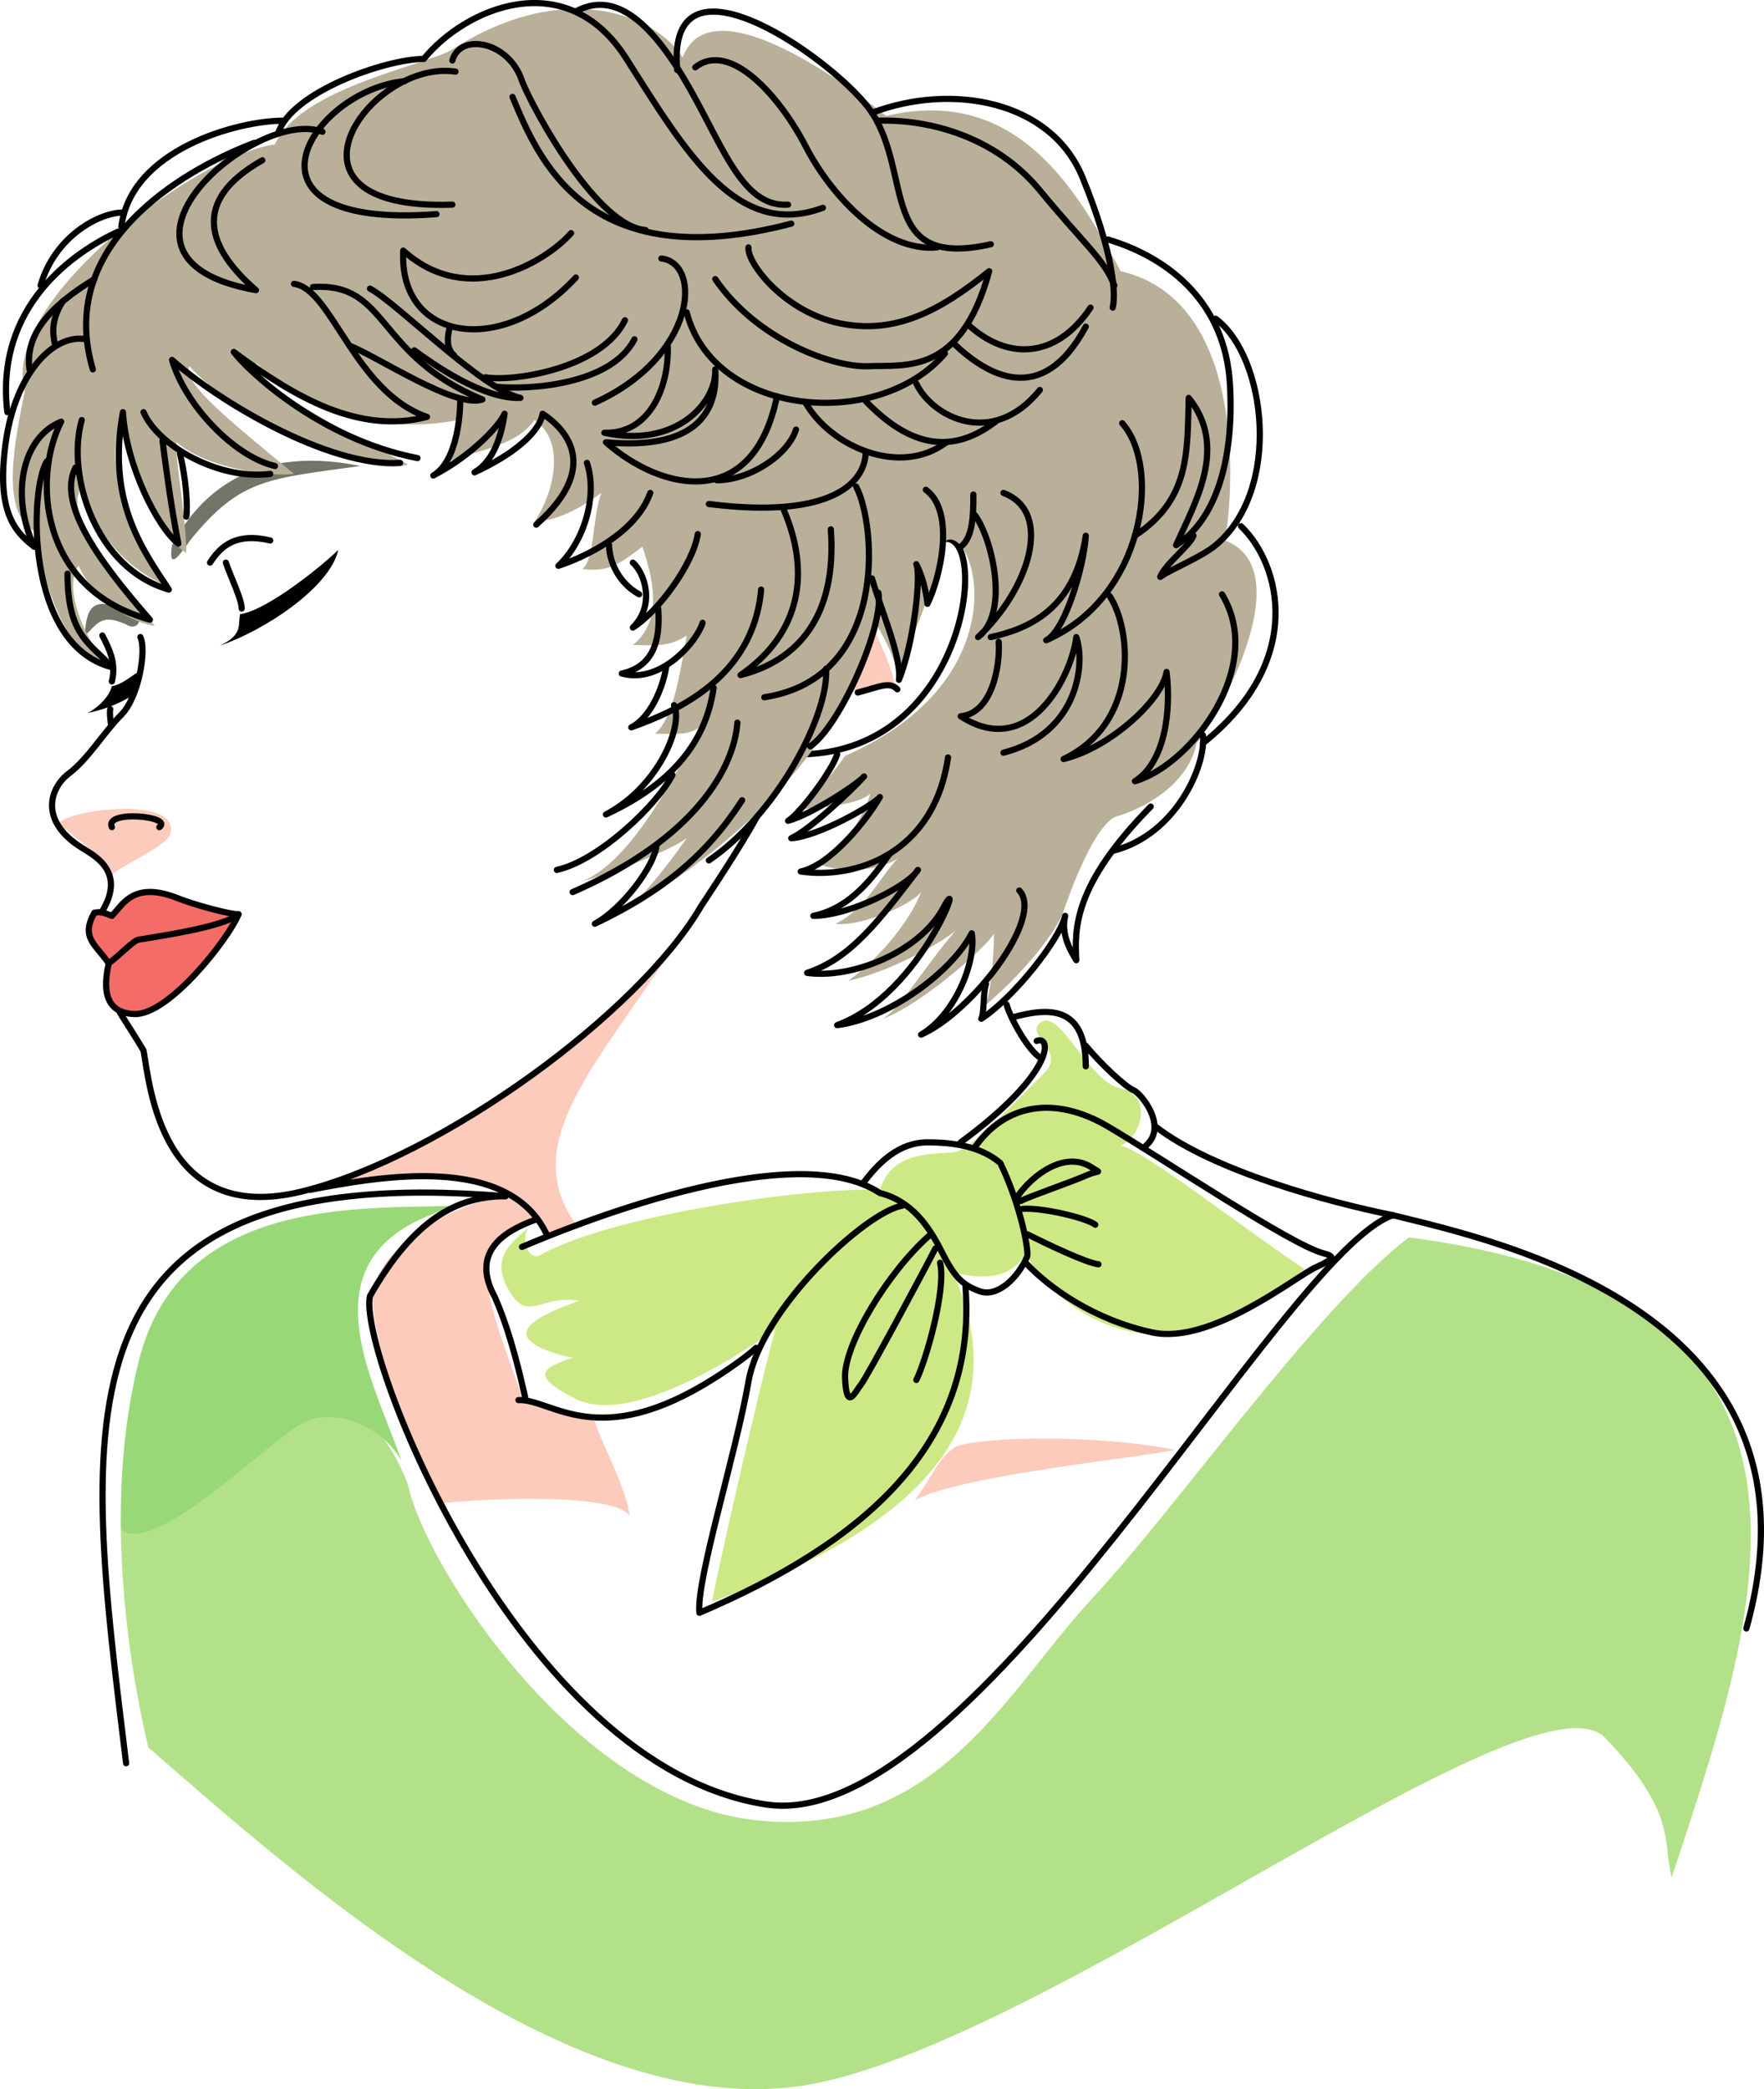 <svg xmlns="http://www.w3.org/2000/svg" width="285.831" height="338.452"><path fill="#b3e189" d="M66.108 240.49c2.566 12.832 27.203 51.325 56.453 54.403 29.254 3.078 40.547-21.043 54.402-35.926 13.856-14.883 36.438-47.215 51.32-58.504 75.446 9.75 56.454 61.586 42.598 103.668-1.539-5.645 1.028-10.266-10.777-22.582s-92.89 51.32-130.871 56.453c-37.977 5.133-82.113-34.898-105.207-54.914-1.016-4.395-4.258-18.598-4.442-35.406 8.704-11.297 35.235-36.442 46.524-7.192"/><path fill="#fccbbb" d="M81.506 193.791c-6.672 1.024-22.07 7.695-21.043 17.961 1.028 10.266 8.727 29.254 10.778 31.82 9.238-1.027 28.742-1.539 30.793 2.051-.512-4.617-4.618-11.8-5.645-15.394-3.078-1.028-10.265-3.079-11.805-3.594-1.023-4.617-7.699-18.477-5.132-23.606 2.566-5.132 4.62-4.109 7.187-5.132-.515-1.54-2.055-4.621-5.133-4.106"/><path fill="#cce986" d="M85.612 198.92c-3.078 2.566-6.16 5.133-3.078 10.266 3.078 5.132 5.129.515 11.289 1.539-5.645 2.054-9.75 4.105-8.211 6.16 1.539 2.05 7.183 3.078 7.183 3.078-4.617 1.54-7.304 2.766.516 6.672 10.262 5.133 32.332-11.29 32.332-11.29-2.566 9.24-9.238 38.49-10.266 44.138 30.282-10.778 50.809-27.204 39.004-53.375 4.106 1.023 9.239 1.539 11.805-3.079 4.105 8.211 21.555 23.606 45.16 2.563-12.828-8.723-25.656-18.988-29.765-20.012 3.593-1.543 5.132-8.215 0-9.238-5.13-1.027-9.75-12.832-12.829-10.777-3.078 2.05 4.106 4.617.512 8.21-3.59 3.59-11.805 12.317-14.367 12.829-3.082.515-10.266-.512-12.32 6.16-11.29-.516-44.137 4.105-55.426 10.777-2.055 0-2.567-3.078-1.54-4.621"/><path fill="#fccbbb" d="M10.94 134.514c1.023 1.281 7.695 5.39 7.184 7.183 2.054-1.793 9.007-4.66 9.496-6.671 1.793-7.442-24.38-2.567-16.68-.512m130.867-32.332c-.512 1.281-3.078 8.722-3.848 10.008 2.825-1.286 6.16-1.54 6.926-1.028.258-1.797-2.562-7.441-3.078-8.98M53.28 192.248c7.699-3.078 30.023-14.625 39.773-23.094 9.75-8.464 16.785-16.875 16.164-15.91-12.316 19.246-25.656 32.02-15.652 45.422-2.566.77-3.078.77-4.617 1.797-3.078-4.621-6.672-8.727-14.883-9.238-8.211-.516-17.707 0-20.785 1.023"/><path fill="none" stroke="#000" stroke-linecap="round" stroke-linejoin="round" d="M22.745 103.21c1.023 2.05-.258 9.75-3.082 12.573-2.82 2.82-5.387 7.184-8.47 9.492-3.077 2.31-4.96 7.676 2.056 12.063 2.05 1.281 7.183 3.848 3.335 10.262-1.285 1.797.512 4.875 1.54 5.902 1.027 1.027-.512 5.902.257 8.211.77 2.313 1.797 3.336 4.875 8.469 1.028 5.644 2.82 28.484 25.66 22.84 22.84-5.649 54.657-28.996 64.665-46.192 3.082-4.617 8.21-12.574 9.496-15.394m-72.875 61.328c10.777-2.055 32.332-6.16 38.488 7.441m51.32-8.722c2.313-3.083 5.649-6.418 10.266-6.418 4.621 0 8.726.77 11.805 3.336 3.336 6.93 4.617 14.113 4.363 15.14-1.543 3.59-4.875 6.672-7.7 5.645-2.824-1.028-4.105-2.309-6.16-6.414-2.05-4.106-4.875-8.211-10.007-9.496-14.368-9.493-51.32 5.902-57.993 8.726"/><path fill="none" stroke="#000" stroke-linecap="round" stroke-linejoin="round" d="M146.17 195.33c-5.902 1.028-22.84 16.68-24.89 28.485-2.051 11.8-8.469 32.074-7.953 37.464 25.914-11.035 45.16-26.945 43.109-52.863"/><path fill="none" stroke="#000" stroke-linecap="round" stroke-linejoin="round" d="M150.534 200.205c-6.672 5.903-13.86 17.707-13.602 23.094.258 5.39 1.54 2.309 2.567 1.027 1.027-1.285 10.777-19.504 12.062-22.07m.769 2.312c1.024 4.364-2.308 15.91-3.851 18.989m9.496-37.723c4.875-6.926 12.828-8.469 21.555-3.336 8.722 5.133 29.765 19.246 34.898 20.531 1.797.512 2.051.77-1.281 2.309-3.336 1.54-16.938 12.574-26.434 10.52-9.492-2.051-16.68-7.184-20.527-11.29"/><path fill="none" stroke="#000" stroke-linecap="round" stroke-linejoin="round" d="M164.9 193.791c2.313-3.336 7.669-7.55 12.063-4.621 1.54 1.027 1.282.258-1.027 1.285-2.309 1.028-9.75 3.59-10.52 4.106m.258 1.281c3.332-.258 10.52 1.539 11.801 2.566m-11.031 1.539c3.078 1.54 9.492 4.621 11.547 4.875m-14.883-42.082c.512 2.055 3.59 7.7 5.644 8.723"/><path fill="none" stroke="#000" stroke-linecap="round" stroke-linejoin="round" d="M167.983 168.643c2.308-1.028 3.336 4.875-12.317 16.422"/><path fill="none" stroke="#000" stroke-linecap="round" stroke-linejoin="round" d="M164.131 164.795c5.649-1.543 11.805-2.055 11.805 7.953m0-3.336c2.309 2.824 6.418 6.672 7.7 7.188 1.28.511 5.644 5.898 2.054 8.98m-32.336-98.281c6.93 0 3.082 34.129-23.094 34.898"/><path fill="none" stroke="#000" stroke-linecap="round" stroke-linejoin="round" d="M138.987 112.19c3.847-1.028 5.133-1.797 6.414-.516M18.124 134.002c-1.282-2.824 10.007-1.797 7.699 0m-9.239-31.051c1.028 2.051 2.31 4.364 1.54 7.442m15.91-19.246c1.797-2.82 4.363-4.875 9.75-3.59m-7.184 3.59c.77 2.308 2.566 5.902 2.566 7.441"/><path d="M22.487 108.854c-.77.257-2.567 2.05-4.363 2.308-.512 2.055-2.825 3.848-3.977 4.363 3.719-.769 6.031-2.054 7.7-3.078.253-1.027.51-2.695.64-3.593m16.422-9.368c-.383 1.797.511 3.336-3.336 5.133 7.183-2.437 17.836-9.367 19.246-15.523-4.363 4.105-12.317 10.008-15.91 10.39"/><path fill="none" stroke="#000" stroke-linecap="round" stroke-linejoin="round" d="M17.866 114.881c-.125.645 0 1.543.129 2.57"/><path fill="#f46c68" d="M15.3 147.858c1.284-.258 2.054.257 2.824.511 1.796-1.793 3.468-5.746 10.777-2.82 2.566 1.027 8.21 2.566 9.75 2.566-1.54 3.848-11.29 16.422-16.934 16.164-5.644-.254-4.62-5.644-4.105-8.21-2.055-3.079-4.621-4.106-2.313-8.211"/><path fill="none" stroke="#000" stroke-linecap="round" stroke-linejoin="round" d="M15.3 147.858c1.284-.258 2.054.257 2.824.511 1.796-1.793 3.468-5.746 10.777-2.82 2.566 1.027 8.21 2.566 9.75 2.566-1.54 3.848-11.29 16.422-16.934 16.164-5.644-.254-4.62-5.644-4.105-8.21-2.055-3.079-4.621-4.106-2.313-8.211zm0 0"/><path fill="none" stroke="#000" stroke-linecap="round" stroke-linejoin="round" d="M17.612 156.068c2.05-1.539 3.96-3.695 4.875-3.847 3.078-.516 13.855-2.055 16.164-4.106"/><path fill="#737569" d="M27.874 88.326c3.593-6.672 11.546-16.68 30.539-12.832-15.141 2.055-19.375 2.156-27.204 11.547-1.28 1.54-4.105 6.414-3.335 1.285m-6.414 10.52c-4.618-1.028-7.442-2.824-7.7 4.105 2.055-1.797 2.567-3.847 7.188-1.539 1.281.512 2.562-1.027.511-2.566"/><path fill="#baaf98" d="M44.553 23.404C32.237 24.944-.095 48.55 4.01 63.436c-1.539 7.695-4.105 19.5 1.54 22.582 1.027 5.129 4.105 20.011 11.292 21.039-4.62-6.16-6.16-12.828-4.105-15.395 2.562 5.645 8.722 9.235 12.316 9.75-4.105-6.16-15.398-17.449-11.804-22.582 2.05 7.188 6.671 12.832 13.343 15.91-4.105-6.672-11.293-21.043-6.16-26.687 0 6.672 5.133 18.476 9.754 21.555 0-6.16-2.055-16.422-1.539-17.961 4.617 4.105 14.883 5.644 18.988 5.132-9.238-7.699-18.476-14.886-16.937-17.453 6.16 7.188 27.715 18.477 35.41 15.91-11.805-6.156-24.633-12.828-24.633-16.421 8.727 7.183 18.988 11.804 32.848 9.238.511 2.566-.516 4.617-1.543 6.672 5.644-2.055 10.781-2.567 13.86-6.672 5.132 3.594 3.077 11.805 0 16.422 4.105 0 8.722-3.078 10.776-4.617-1.542 4.617-1.027 10.777-3.082 12.316 4.106.512 5.649-.512 9.754-3.594 1.54 4.621 3.59 11.805-1.543 15.91 3.082 0 5.649.512 8.727-1.539-1.027 5.645-2.055 13.344-5.133 15.91 3.594 0 6.16.512 8.211-2.054-4.617 7.699-11.805 23.097-20.527 26.176 13.343-4.106 17.449-7.188 17.449-7.188-3.594 5.133-8.211 10.781-10.266 11.805 8.727-4.617 35.414-22.067 40.543-47.215 1.543 2.566 4.11 7.183 3.594 9.238 4.621-10.265 7.7-20.015 8.211-22.066 4.621-2.313 12.32 22.324-16.422 34.894-2.05 3.082-6.156 7.7-8.21 8.727 6.671-.512 10.265-1.027 12.316-2.567-2.051 6.16-6.157 10.266-8.723 11.293 5.644 2.051 11.805.512 13.344-1.027-3.082 3.078-5.133 8.211-10.266 10.777 4.106.512 12.316-3.078 13.856-5.132-1.54 4.105-6.157 10.265-11.801 14.37 7.183-1.538 15.906-6.671 17.449-8.21-5.648 6.672-8.727 12.316-11.805 14.367 6.672-2.566 17.45-12.316 17.961-13.856 0 3.594-.512 10.266-1.539 11.805 6.672-5.644 11.805-12.316 12.828-15.398 1.028-3.078 5.133-14.367 8.727-15.395 3.594-1.027 11.289-4.62 12.832-11.804 4.617-6.16 16.422-28.227 4.617-32.844 1.54-9.239 3.078-39.008-16.937-43.625-6.672-12.317-16.422-30.278-37.977-25.149-7.7-6.156-28.61-21.129-32.996-9.465-4.106-6.671-18.836-13.117-37.313-1.312-4.105 2.566-24.636 6.16-28.742 15.398"/><path fill="none" stroke="#000" stroke-linecap="round" stroke-linejoin="round" d="M133.338 33.666c-13.855 5.133-22.066-8.723-31.816-24.121-9.75-15.395-26.176-8.21-32.848 0-6.156 0-21.554 5.39-23.605 12.063"/><path fill="none" stroke="#000" stroke-linecap="round" stroke-linejoin="round" d="M83.045 15.705c4.106 9.75 11.805 29.254 45.164 20.528M93.311 1.85c5.645-3.082 11.29.511 17.45 10.777 6.156 10.262 9.234 21.04 16.933 20.527"/><path fill="none" stroke="#000" stroke-linecap="round" stroke-linejoin="round" d="M73.295 9.803c1.282-4.617 9.239-3.078 11.29 3.336 2.054 5.133 12.316 23.61 20.015 24.12M73.807 11.6c-13.855-2.055-31.305 22.582-.512 21.554"/><path fill="none" stroke="#000" stroke-linecap="round" stroke-linejoin="round" d="M65.596 13.139c-15.394 1.539-29.254 24.12 5.133 21.554"/><path fill="none" stroke="#000" stroke-linecap="round" stroke-linejoin="round" d="M52.252 21.35c-10.777-4.106-39.515 20.527-10.777 25.66-7.7-6.672-10.777-14.367 1.027-21.043"/><path fill="none" stroke="#000" stroke-linecap="round" stroke-linejoin="round" d="M45.838 19.553c-7.187 0-24.636 4.62-26.175 17.195"/><path fill="none" stroke="#000" stroke-linecap="round" stroke-linejoin="round" d="M41.217 23.147c-8.98 3.336-32.59 15.14-26.172 36.695"/><path fill="none" stroke="#000" stroke-linecap="round" stroke-linejoin="round" d="M19.92 34.436c-3.847 0-11.035 3.851-13.343 11.804"/><path fill="none" stroke="#000" stroke-linecap="round" stroke-linejoin="round" d="M19.15 37.518C11.964 40.854-.864 49.576 1.19 66.772"/><path fill="none" stroke="#000" stroke-linecap="round" stroke-linejoin="round" d="M15.3 45.213C8.115 49.576 4.01 54.197 4.78 59.842"/><path fill="none" stroke="#000" stroke-linecap="round" stroke-linejoin="round" d="M10.17 48.807c-2.054 3.336-1.543 5.39-1.285 6.93"/><path fill="none" stroke="#000" stroke-linecap="round" stroke-linejoin="round" d="M14.018 54.967C8.628 53.94 2.471 60.61.932 71.647-.607 82.682 2.213 86.017 5.55 88.58 1.702 80.37 3.5 70.877 9.913 68.31c-4.622 8.981-3.594 27.2 14.37 32.075C15.3 90.119 9.402 81.397 12.222 75.752"/><path fill="none" stroke="#000" stroke-linecap="round" stroke-linejoin="round" d="M7.604 74.725c-2.824 4.363-3.594 29.765 10.52 33.36-3.336-3.852-7.184-4.876-7.184-15.142m2.309-24.89c-2.567 8.98 2.308 24.12 14.113 27.457-4.617-6.93-10.008-14.629-7.442-28.738.512 8.722 5.645 18.73 8.98 21.296-1.28-6.414-2.308-14.625-2.566-16.68m-3.078-4.616c2.309 5.386 12.059 11.03 20.528 10.007"/><path fill="none" stroke="#000" stroke-linecap="round" stroke-linejoin="round" d="M29.159 73.443c1.027 4.36 1.28 8.723 1.027 10.262m14.367-8.211c-6.672-1.539-14.625-10.008-16.68-17.191 7.442 6.672 25.407 17.45 36.954 16.68"/><path fill="none" stroke="#000" stroke-linecap="round" stroke-linejoin="round" d="M67.65 74.213c-15.91-3.082-27.714-14.371-29.769-17.195C47.89 64.459 58.155 70.36 69.19 67.54c-11.805-4.104-15.4-20.784-21.555-21.554"/><path fill="none" stroke="#000" stroke-linecap="round" stroke-linejoin="round" d="M56.616 55.99c4.617 1.797 17.191 10.266 21.554 8.727-17.449-7.184-15.14-18.988-27.457-18.219"/><path fill="none" stroke="#000" stroke-linecap="round" stroke-linejoin="round" d="M59.952 46.756c4.363 2.309 18.218 16.422 24.375 17.703-6.157.258-14.368-5.644-17.192-7.7"/><path fill="none" stroke="#000" stroke-linecap="round" stroke-linejoin="round" d="M92.538 37.772c-4.102 4.62-16.676 12.32-27.2 2.824-.77 14.629 15.91 17.449 27.973 4.363"/><path fill="none" stroke="#000" stroke-linecap="round" stroke-linejoin="round" d="M72.78 53.424c-.254 1.027-.512 3.082.77 4.11m5.132 3.589c4.106.77 18.734-1.281 22.582-9.238"/><path fill="none" stroke="#000" stroke-linecap="round" stroke-linejoin="round" d="M80.479 62.662c5.133.516 18.477-.254 22.324-7.695m-28.226 9.75c0 2.566-.512 10.008-4.364 12.316 6.418-3.336 10.778-8.21 11.547-10.008-.511 3.594-1.793 7.7-4.875 9.497 6.16-2.825 10.524-6.414 11.035-9.497 2.309 1.54 10.52 7.7-1.023 17.965m8.211-10.007c1.793 5.386-.516 12.828-4.621 16.68 4.62-1.544 12.574-5.391 14.883-11.805"/><path fill="none" stroke="#000" stroke-linecap="round" stroke-linejoin="round" d="M107.166 41.877c6.672.773 5.645 15.91-10.777 23.352"/><path fill="none" stroke="#000" stroke-linecap="round" stroke-linejoin="round" d="M111.272 50.604c4.363 16.937 31.05 19.246 41.828 6.671"/><path fill="none" stroke="#000" stroke-linecap="round" stroke-linejoin="round" d="M115.893 45.213c6.668 9.754 18.988 14.371 24.89 14.113 5.903-.254 14.884 1.543 19.5-15.394-7.952 6.414-15.14 10.265-24.12 8.468-8.98-1.796-15.141-9.75-14.883-12.316m-11.547-28.742c-1.906-21.402 26.473-.902 31.562 6.93 6.672 10.265 1.028 25.402 19.247 21.296"/><path fill="none" stroke="#000" stroke-linecap="round" stroke-linejoin="round" d="M112.659 10.904c5.64-4.43 13.754 4.801 17.86 12.754 4.105 7.957 12.573 17.196 21.296 16.426m-10.52-21.812c12.829-4.875 28.997-2.055 34.13 10.52 5.132 12.573 5.386 18.987 4.874 21.042"/><path fill="none" stroke="#000" stroke-linecap="round" stroke-linejoin="round" d="M142.323 19.553c8.21-.254 18.988 2.566 26.172 11.293 7.183 8.722 10.523 11.289 12.062 15.394m-3.851 3.594c-5.645 8.469-13.598 8.469-19.758 2.824"/><path fill="none" stroke="#000" stroke-linecap="round" stroke-linejoin="round" d="M154.64 55.736c5.132 4.875 14.112 10.52 21.296-2.824"/><path fill="none" stroke="#000" stroke-linecap="round" stroke-linejoin="round" d="M148.479 62.15c2.566 5.391 12.316 10.52 20.016 1.028"/><path fill="none" stroke="#000" stroke-linecap="round" stroke-linejoin="round" d="M140.268 64.975c6.418 6.672 13.344 9.238 21.043 3.336"/><path fill="none" stroke="#000" stroke-linecap="round" stroke-linejoin="round" d="M130.518 65.229c4.106 7.187 15.395 12.062 22.836 6.418m-45.16-15.657c.254 6.93-3.082 14.371-10.266 14.118 11.547 2.562 18.219-4.88 17.965-10.266.512 7.441-3.851 13.086-17.707 11.805 8.98 7.953 23.863 11.289 27.711-7.442"/><path fill="none" stroke="#000" stroke-linecap="round" stroke-linejoin="round" d="M128.979 69.592c-1.285 4.105-7.441 8.21-12.832 8.21m24.121-4.616c0 4.617-4.875 11.03-25.402 8.468"/><path fill="none" stroke="#000" stroke-linecap="round" stroke-linejoin="round" d="M126.924 82.424c4.364 10.008 3.078 20.016-6.93 26.941 9.239-2.308 15.657-9.492 14.63-23.609"/><path fill="none" stroke="#000" stroke-linecap="round" stroke-linejoin="round" d="M138.729 78.83c3.336 6.414 5.133 31.051-14.883 34.13"/><path fill="none" stroke="#000" stroke-linecap="round" stroke-linejoin="round" d="M141.295 93.713c1.282 4.617 4.875 12.832 4.364 16.422 2.562-6.414 3.59-17.192 2.82-18.73 1.543 3.078 1.797 6.413 1.797 6.413 2.055-4.105 4.621-14.882-.254-18.476"/><path fill="none" stroke="#000" stroke-linecap="round" stroke-linejoin="round" d="M142.323 96.022c1.023 5.132-6.16 21.554-11.035 24.89m2.566-12.574c.512 7.188-7.7 23.352-18.988 31.05m42.851-59.273c0 3.078 0 6.926-2.05 8.465m2.308-5.133c2.82 3.852 5.645 15.91.512 19.762 8.21-7.7 12.316-20.273 4.105-23.351m-2.05 23.352c5.902-1.286 13.601-4.364 15.394-16.427-.258 4.88-3.336 15.399-6.414 16.938 15.91-6.93 18.73-27.969 12.316-35.156m-83.14 19.761c0 2.567 1.539 6.157 4.875 7.953"/><path fill="none" stroke="#000" stroke-linecap="round" stroke-linejoin="round" d="M102.545 91.147c1.797 1.539 3.758 6.765 0 10.52 4.11-2.563 9.754-10.263 10.524-15.138m-6.414 12.059c.254 3.852 0 9.238-5.903 10.523 6.415 1.793 12.317-5.39 13.086-8.214"/><path fill="none" stroke="#000" stroke-linecap="round" stroke-linejoin="round" d="M107.936 108.084c-.512 3.336-2.566 8.211-5.645 9.75 7.184-2.566 19.758-7.953 21.04-22.324"/><path fill="none" stroke="#000" stroke-linecap="round" stroke-linejoin="round" d="M109.217 114.24c1.543 3.082-2.308 13.09-11.031 17.707 10.52-4.875 16.164-11.546 17.45-20.527"/><path fill="none" stroke="#000" stroke-linecap="round" stroke-linejoin="round" d="M108.963 125.533c-2.308 4.617-11.804 13.856-18.734 15.395m29.254-23.863c-.512 7.183-6.672 18.73-26.688 27.457"/><path fill="none" stroke="#000" stroke-linecap="round" stroke-linejoin="round" d="M106.397 136.822c-.258 3.336-5.39 10.266-10.008 12.832 11.29-5.39 18.219-11.293 23.863-20.015m15.398-7.442c-.769 2.567-5.901 9.493-7.956 10.778 3.851-1.028 11.547-6.16 12.316-7.188-2.562 2.824-8.98 8.727-11.8 10.008 4.359-.254 13.34-5.387 14.367-6.672-2.051 3.594-7.953 11.035-12.828 12.063 8.468 1.28 21.554-2.567 23.863-18.477"/><path fill="none" stroke="#000" stroke-linecap="round" stroke-linejoin="round" d="M144.12 138.361c-2.57 3.594-6.16 8.727-12.32 10.008 5.902 0 15.398-4.875 16.937-7.441-6.672 8.726-11.035 14.37-17.961 16.68 7.183 1.027 18.219-3.336 22.066-10.52 3.848-7.184-3.336 13.855-17.191 18.988 8.21-1.027 18.473-8.468 21.808-14.883.774 4.364-2.562 13.086-8.21 16.422 8.21-3.59 20.015-18.988 15.91-23.351"/><path fill="none" stroke="#000" stroke-linecap="round" stroke-linejoin="round" d="M159.772 159.404c-.516 1.54-.258 4.622-.77 5.645 5.13-3.336 12.57-12.574 13.598-16.68-.77 3.082 1.027 5.903 1.797 7.188-.254-5.133-.512-12.063 12.059-24.89m-24.633-26.688c.258 3.847-1.028 11.547-6.156 12.058 11.03 7.188 17.96-6.414 18.73-12.828 1.539 4.36.258 15.652-11.805 18.73"/><path fill="none" stroke="#000" stroke-linecap="round" stroke-linejoin="round" d="M179.788 96.537c3.59 5.387 4.875 20.528-7.446 26.43 7.446-1.797 15.91-9.496 16.684-14.113.765 6.414-.258 14.625-5.133 17.707 8.98-2.567 21.297-18.477 14.113-30.282m-18.476-57.48c10.261 3.078 18.988 10.523 19.758 23.351.77 12.833-2.567 22.325-8.723 26.176 3.078-6.93 8.465-15.91 2.05-23.867-.257 8.727.259 16.422-8.722 22.324"/><path fill="none" stroke="#000" stroke-linecap="round" stroke-linejoin="round" d="M196.979 51.631c8.21 6.156 10.777 27.71 0 36.695-2.375 1.977-7.188 3.848-8.98 5.13.77-2.052 4.875-5.13 5.386-6.673m7.699-1.539c6.415 6.16 10.52 21.813-6.16 35.157"/><path fill="none" stroke="#000" stroke-linecap="round" stroke-linejoin="round" d="M194.924 119.115c.516 4.88-4.36 16.168-14.625 18.735M86.64 197.639c-4.88 1.797-10.524 5.133-6.419 12.574 1.797 4.105 3.34 9.238 4.875 16.164"/><path fill="#fccbbb" d="M148.221 243.057c7.188-4.106 39.008-7.184 42.086-8.211-13.344-2.567-31.305-2.051-35.41-.512-3.082 2.05-3.594 4.617-6.676 8.723"/><path fill="none" stroke="#000" stroke-linecap="round" stroke-linejoin="round" d="M122.502 218.354c-1.023 1.027-3.847 3.082-6.671 4.875-19.051 12.125-26.43 3.336-31.817 3.593m141.703-29.952c16.426 4.105 71.621 15.624 57.254 66.945M20.432 285.654C13.76 230.74 7.088 187.631 81.92 193.791"/><path fill="#99d877" d="M19.584 247.682c5.13 5.133 24.97-15.403 30.102-17.453 5.133-2.055 12.18.89 15.328 6.347-4.527-13.406-17.191-34.273 9.309-41.246-15.91.512-45.164-1.539-51.836 25.149-2.278 9.101-3 18.5-2.903 27.203"/><path fill="none" stroke="#000" stroke-linecap="round" stroke-linejoin="round" d="M187.229 182.498c9.234 7.188 28.227 12.317 38.488 14.371-17.902 5.969-68.136 100.61-101.613 95.457-40.031-6.156-66.207-73.39-64.152-82.37 7.183-12.575 14.27-16.165 21.968-16.165"/></svg>
